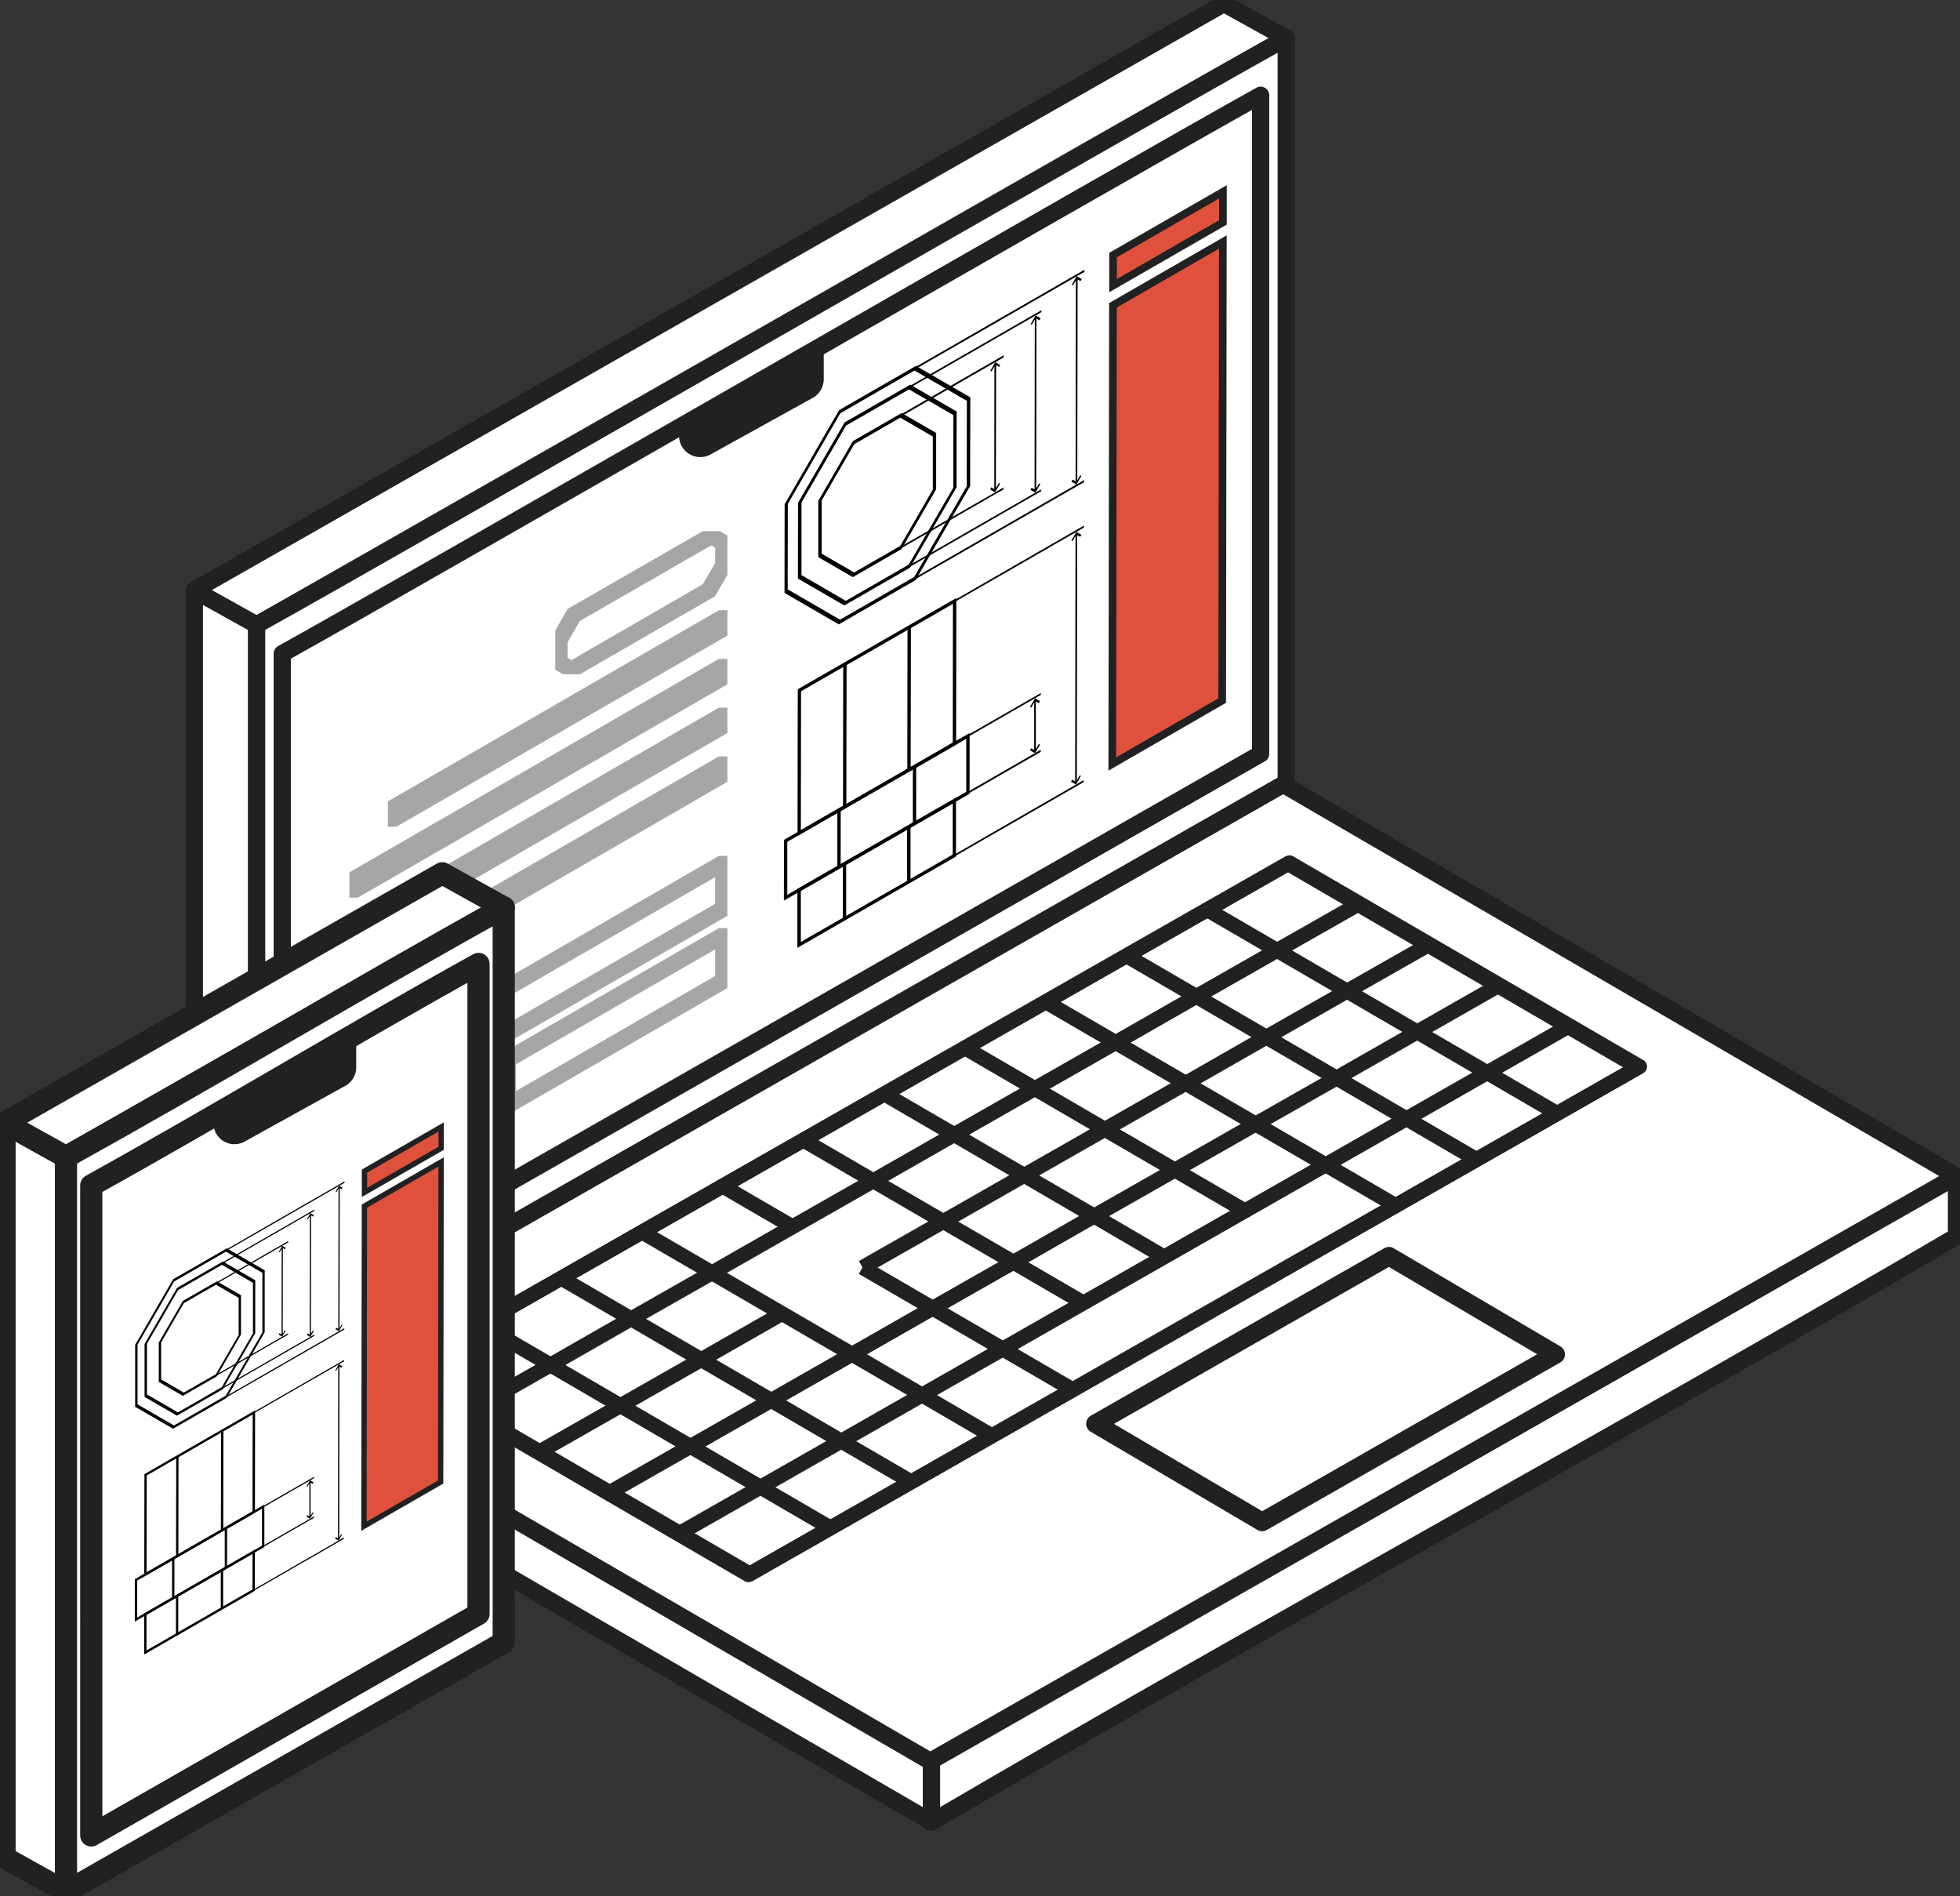 <svg xmlns="http://www.w3.org/2000/svg" xmlns:xlink="http://www.w3.org/1999/xlink" width="95.839" height="92.714" viewBox="0 0 95.839 92.714"><rect x="0" y="0" width="95.839" height="92.714" fill="#333333" stroke="none"/><defs><clipPath id="a"><rect width="95.839" height="92.714" fill="none"></rect></clipPath><clipPath id="c"><rect width="8.417" height="6.999" fill="none"></rect></clipPath><clipPath id="e"><rect width="16.605" height="10.586" fill="none"></rect></clipPath><clipPath id="g"><rect width="18.484" height="11.671" fill="none"></rect></clipPath><clipPath id="m"><rect width="18.484" height="13.361" fill="none"></rect></clipPath><clipPath id="o"><rect width="10.941" height="9.004" fill="none"></rect></clipPath></defs><g clip-path="url(#a)"><path d="M122.757,166.414l.062-2.962,32.937,19.071v3.05Z" transform="translate(-110.208 -96.491)" fill="#fff"></path><path d="M122.757,166.414l.062-2.962,32.937,19.071v3.05Z" transform="translate(-110.208 -96.491)" fill="none" stroke="#212121" stroke-linejoin="round" stroke-width="0.841"></path><g clip-path="url(#a)"><path d="M50.538,143.31C33.753,153.155,17.206,162.1.421,171.942v-3.05l50.117-28.53Z" transform="translate(45.128 -82.859)" fill="#fff"></path><path d="M50.538,143.31C33.753,153.155,17.206,162.1.421,171.942v-3.05l50.117-28.53Z" transform="translate(45.128 -82.859)" fill="none" stroke="#212121" stroke-linejoin="round" stroke-width="0.841"></path><path d="M.42,122.2,50.6,93.579l32.937,19.165-50.18,28.608Z" transform="translate(12.129 -55.243)" fill="#fff"></path><path d="M.42,122.2,50.6,93.579l32.937,19.165-50.18,28.608Z" transform="translate(12.129 -55.243)" fill="none" stroke="#212121" stroke-linejoin="round" stroke-width="0.841"></path><path d="M206.352,72.129v36.405l-3.047-1.7v-36.4Z" transform="translate(-193.801 -41.583)" fill="#fff"></path><path d="M206.352,72.129v36.405l-3.047-1.7v-36.4Z" transform="translate(-193.801 -41.583)" fill="none" stroke="#212121" stroke-linejoin="round" stroke-width="0.841"></path><path d="M133.808,2.11,83.466,30.8l-3.047-1.7L130.761.421Z" transform="translate(-70.914 -0.248)" fill="#fff"></path><path d="M133.808,2.11,83.466,30.8l-3.047-1.7L130.761.421Z" transform="translate(-70.914 -0.248)" fill="none" stroke="#212121" stroke-linejoin="round" stroke-width="0.841"></path><path d="M130.763,4.544v36.4L80.419,69.635V33.23c7.23-4.008,43.114-24.678,50.344-28.686" transform="translate(-67.87 -2.682)" fill="#fff"></path><path d="M130.763,4.544v36.4L80.419,69.635V33.23C87.649,29.222,123.533,8.552,130.763,4.544Z" transform="translate(-67.87 -2.682)" fill="none" stroke="#212121" stroke-linejoin="round" stroke-width="0.841"></path><path d="M131.315,11.366v32.2l-47.841,27.3v-32.2c6.4-3.546,41.445-23.753,47.841-27.3" transform="translate(-69.673 -6.71)" fill="#fff"></path><path d="M131.315,11.366v32.2l-47.841,27.3v-32.2C89.87,35.119,124.919,14.911,131.315,11.366Z" transform="translate(-69.673 -6.71)" fill="none" stroke="#212121" stroke-linejoin="round" stroke-width="0.841"></path><path d="M142.693,40.95v1.766a1.038,1.038,0,0,1-.534.907l-5,2.768a1.038,1.038,0,0,1-1.541-.908v-.611Z" transform="translate(-102.414 -24.174)" fill="#212121"></path><path d="M116.088,37.114l-6.447,3.708v-.093l6.447-3.708Z" transform="translate(-65.165 -21.854)"></path><path d="M112.781,32.3l-8.274,4.76v-.1L112.78,32.2Z" transform="translate(-59.755 -19.01)"></path><path d="M112.819,57.4l-8.274,4.76v-.1l8.274-4.76Z" transform="translate(-59.809 -33.829)"></path><path d="M119.154,42.5l-5.021,2.888v-.1l5.021-2.888Z" transform="translate(-70.072 -25.032)"></path><path d="M119.176,58.267l-5.021,2.888v-.093l5.021-2.888Z" transform="translate(-70.103 -34.342)"></path><path d="M116.12,58.491,109.674,62.2v-.093l6.447-3.708Z" transform="translate(-65.21 -34.474)"></path><path d="M110.019,46.093l.012-8.3.145.084.058-.1-.243-.141-.243.42.057.033.145-.25-.011,8.306-.145-.084-.058.1.243.141.244-.421-.059-.034Z" transform="translate(-59.351 -22.216)"></path><path d="M105.115,42.94l.016-9.827.144.084.058-.1-.243-.141-.244.421.057.033.145-.252-.015,9.829-.146-.085-.058.1.245.142.244-.421-.059-.034Z" transform="translate(-52.439 -19.455)"></path><path d="M114.836,49.38l.01-6.005.145.084.058-.1-.243-.141-.244.421.057.033.144-.249-.007,6-.145-.084-.058.1.243.141.243-.419-.059-.034Z" transform="translate(-66.139 -25.513)"></path><path d="M125.239,54.854,122.027,56.7l-2.268-1.313.006-3.706,2.276-3.928,3.213-1.848,2.267,1.313-.005,3.707ZM122.1,56.475l3.077-1.77,2.179-3.762.005-3.549-2.171-1.258-3.077,1.77-2.179,3.762,0,3.549Z" transform="translate(-80.743 -27.1)"></path><path d="M124.556,54.133,120.8,56.3l-2.654-1.538.006-4.337,2.663-4.6,3.76-2.163,2.654,1.538-.006,4.337Zm-3.692,1.935,3.625-2.086,2.567-4.431.006-4.18L124.5,43.889l-3.625,2.086-2.567,4.431-.007,4.182,2.558,1.482Z" transform="translate(-79.785 -25.774)"></path><path d="M126.269,55.941l-2.387,1.374-1.686-.977,0-2.754,1.691-2.919,2.388-1.373,1.684.975,0,2.754-1.691,2.919Zm-2.32,1.146,2.251-1.295,1.595-2.753,0-2.6-1.59-.92-2.251,1.295-1.595,2.753,0,2.6Z" transform="translate(-82.183 -29.099)"></path><path d="M113.281,89.592l-3.56,2.05v-.1l3.56-2.05Z" transform="translate(-62.392 -52.833)"></path><path d="M113.27,82.8l-3.56,2.05v-.094l3.562-2.048Z" transform="translate(-62.377 -48.827)"></path><path d="M110.086,85.814l0-2.326.145.084.058-.1-.243-.141-.244.421.057.033.145-.25,0,2.324-.144-.084-.058.1.243.141.243-.419-.057-.033Z" transform="translate(-59.436 -49.193)"></path><path d="M110.88,62.818l-6.325,3.638v-.092l6.323-3.639Z" transform="translate(-57.875 -37.028)"></path><path d="M110.924,93.2,104.6,96.838v-.093l6.324-3.641Z" transform="translate(-57.937 -54.962)"></path><path d="M105.161,75.625l.018-11.993.145.084.058-.1-.243-.141-.244.421.057.033.145-.25-.018,11.993-.145-.084-.058.1.243.141.244-.421-.057-.033Z" transform="translate(-52.507 -37.471)"></path><path d="M127.548,78.54,119.793,83l.012-7.167,7.754-4.461Zm-7.592,4.179,7.427-4.274.009-6.789-7.427,4.274Z" transform="translate(-80.796 -42.134)"></path><path d="M133.056,86.121l-.162.094.009-6.978.165-.1Z" transform="translate(-91.672 -46.72)"></path><path d="M125.383,81.7l-.164.093.011-6.977.165-.1Z" transform="translate(-80.854 -44.113)"></path><path d="M127.586,98.076l-7.755,4.463,0-2.876,7.755-4.461,0,2.876ZM120,102.255l7.427-4.274,0-2.5L120,99.756Z" transform="translate(-80.841 -56.201)"></path><path d="M133.094,105.653l-.164.093,0-2.688.163-.093Z" transform="translate(-91.717 -60.784)"></path><path d="M125.419,101.237l-.165.1,0-2.687.165-.1Z" transform="translate(-80.897 -58.177)"></path><path d="M127.279,90.45,118.2,95.672l.005-2.97,9.077-5.222Zm-8.914,4.94,8.75-5.035,0-2.593-8.75,5.035Z" transform="translate(-79.869 -51.642)"></path><path d="M133.749,99.342l-.162.095,0-2.781.165-.1Z" transform="translate(-92.643 -57.003)"></path><path d="M124.738,94.158l-.162.094,0-2.782.163-.093Z" transform="translate(-79.94 -53.943)"></path><path d="M93.351,22.893l0,1.494-5.372,3.091V25.985Z" transform="translate(-33.553 -13.515)" fill="#e0513d"></path><path d="M93.351,22.893l0,1.494-5.372,3.091V25.985Z" transform="translate(-33.553 -13.515)" fill="none" stroke="#212121" stroke-width="0.375"></path><path d="M93.39,28.879,93.358,51.3,87.984,54.4l.034-22.426Z" transform="translate(-33.596 -17.048)" fill="#e0513d"></path><path d="M93.39,28.879,93.358,51.3,87.984,54.4l.034-22.426Z" transform="translate(-33.596 -17.048)" fill="none" stroke="#212121" stroke-width="0.375"></path><path d="M38.241,127.815l43.574-24.849,17.121,9.963L55.362,137.772Z" transform="translate(-18.764 -60.784)" fill="#fff"></path><path d="M38.241,127.815l43.574-24.849,17.121,9.963L55.362,137.772Z" transform="translate(-18.764 -60.784)" fill="none" stroke="#212121" stroke-linejoin="round" stroke-width="0.73"></path><line x2="17.121" y2="9.964" transform="translate(62.894 42.175)" fill="none" stroke="#212121" stroke-linejoin="round" stroke-width="0.73"></line><line x2="17.121" y2="9.964" transform="translate(58.947 44.428)" fill="none" stroke="#212121" stroke-linejoin="round" stroke-width="0.73"></line><line x2="17.121" y2="9.964" transform="translate(55 46.68)" fill="none" stroke="#212121" stroke-linejoin="round" stroke-width="0.73"></line><line x2="17.121" y2="9.964" transform="translate(51.053 48.933)" fill="none" stroke="#212121" stroke-linejoin="round" stroke-width="0.73"></line><path d="M99.123,132.954,95.7,130.962l-3.422-1.991-3.422-1.991-3.423-1.991-.08-.045" transform="translate(-38.251 -73.758)" fill="none" stroke="#212121" stroke-linejoin="round" stroke-width="0.73"></path><path d="M108.758,138.453l-3.423-2-3.422-1.991L98.49,132.47l-3.422-1.991-.08-.044" transform="translate(-51.833 -77)" fill="none" stroke="#212121" stroke-linejoin="round" stroke-width="0.73"></path><path d="M104.623,135.946l.071.045,3.422,1.991,3.423,1.991,3.431,1.991,3.422,1.991" transform="translate(-65.415 -80.253)" fill="none" stroke="#212121" stroke-linejoin="round" stroke-width="0.73"></path><path d="M116.282,157.2l-3.361-1.956-3.422-1.991-3.423-1.991" transform="translate(-63.899 -89.297)" fill="none" stroke="#212121" stroke-linejoin="round" stroke-width="0.73"></path><path d="M142.836,143.472l-3.423-1.991-.071-.044" transform="translate(-104.082 -83.494)" fill="none" stroke="#212121" stroke-linejoin="round" stroke-width="0.73"></path><path d="M132.824,156.891l-3.352-1.956-3.422-1.991-3.423-1.991-3.422-1.991-3.423-1.991-.071-.045" transform="translate(-84.389 -86.735)" fill="none" stroke="#212121" stroke-linejoin="round" stroke-width="0.73"></path><line x2="17.121" y2="9.964" transform="translate(27.371 62.447)" fill="none" stroke="#212121" stroke-linejoin="round" stroke-width="0.73"></line><line x2="17.121" y2="9.964" transform="translate(23.424 64.7)" fill="none" stroke="#212121" stroke-linejoin="round" stroke-width="0.73"></line><line x2="17.121" y2="9.964" transform="translate(19.478 66.952)" fill="none" stroke="#212121" stroke-linejoin="round" stroke-width="0.73"></line><line y1="24.849" x2="43.574" transform="translate(19.478 42.182)" fill="none" stroke="#212121" stroke-linejoin="round" stroke-width="0.73"></line><path d="M115.251,107.823l-.071.044-3.956,2.249-3.947,2.249-3.947,2.258-3.947,2.249-3.947,2.249-3.956,2.258-3.947,2.249-3.938,2.249-3.956,2.249-3.947,2.258-3.947,2.249-.062.035" transform="translate(-48.778 -63.651)" fill="none" stroke="#212121" stroke-linejoin="round" stroke-width="0.73"></path><path d="M91.046,112.684l-.071.045-3.956,2.249-3.947,2.249-3.947,2.258-3.947,2.249-3.947,2.249-3.956,2.258-3.947,2.249" transform="translate(-21.15 -66.521)" fill="none" stroke="#212121" stroke-linejoin="round" stroke-width="0.73"></path><path d="M152.513,156.756l-3.956,2.258-3.947,2.249-3.947,2.249-.062.036" transform="translate(-114.275 -92.538)" fill="none" stroke="#212121" stroke-linejoin="round" stroke-width="0.73"></path><path d="M98.529,117.544l-.08.045-3.956,2.258L90.546,122.1,86.6,124.345l-3.947,2.249L78.7,128.843,74.757,131.1,70.8,133.351,66.864,135.6l-3.956,2.258-3.947,2.249-3.947,2.249-.062.036" transform="translate(-25.202 -69.39)" fill="none" stroke="#212121" stroke-linejoin="round" stroke-width="0.73"></path><line y1="24.849" x2="43.574" transform="translate(33.174 50.147)" fill="none" stroke="#212121" stroke-linejoin="round" stroke-width="0.73"></line><line y1="24.849" x2="43.574" transform="translate(36.599 52.139)" fill="none" stroke="#212121" stroke-linejoin="round" stroke-width="0.73"></line><path d="M56.411,162.9l14.353-8.191-8.151-4.8-14.353,8.191Z" transform="translate(5.304 -88.493)" fill="none" stroke="#212121" stroke-linejoin="round" stroke-width="0.909"></path><g transform="translate(27.152 25.966)" opacity="0.4"><g clip-path="url(#c)"><g clip-path="url(#c)"><path d="M147.6,70.138l.592.344,6.72-3.88.712-1.221v-1.1l-.6-.339L148.3,67.811l-.705,1.235Z" transform="translate(-147.401 -63.71)" fill="none" stroke="#212121" stroke-width="0.809"></path></g></g></g><g transform="translate(18.964 29.832)" opacity="0.4"><g clip-path="url(#e)"><g clip-path="url(#e)"><path d="M147.6,83.557,163.81,74.2v-.547L147.6,83.013Z" transform="translate(-147.402 -73.311)" fill="none" stroke="#212121" stroke-width="0.809"></path></g></g></g><g transform="translate(17.084 32.212)" opacity="0.4"><g clip-path="url(#g)"><g clip-path="url(#g)"><path d="M147.6,90.452l18.091-10.44v-.551L147.6,89.911Z" transform="translate(-147.402 -79.121)" fill="none" stroke="#212121" stroke-width="0.809"></path></g></g></g><g transform="translate(17.084 34.598)" opacity="0.4"><g clip-path="url(#g)"><g clip-path="url(#g)"><path d="M165.689,85.284,147.6,95.73v.544l18.091-10.445Z" transform="translate(-147.402 -84.944)" fill="none" stroke="#212121" stroke-width="0.809"></path></g></g></g><g transform="translate(17.084 36.982)" opacity="0.4"><g clip-path="url(#g)"><g clip-path="url(#g)"><path d="M165.689,91.1,147.6,101.547v.547l18.091-10.446Z" transform="translate(-147.402 -90.763)" fill="none" stroke="#212121" stroke-width="0.809"></path></g></g></g><g transform="translate(17.084 41.844)" opacity="0.4"><g clip-path="url(#m)"><g clip-path="url(#m)"><path d="M165.689,102.973,147.6,113.416v2.238l18.091-10.446Z" transform="translate(-147.402 -102.632)" fill="none" stroke="#212121" stroke-width="0.809"></path></g></g></g><g transform="translate(24.628 45.375)" opacity="0.4"><g clip-path="url(#o)"><g transform="translate(0)"><g clip-path="url(#o)"><path d="M147.6,119.913l10.548-6.089v-2.235L147.6,117.672Z" transform="translate(-147.402 -111.249)" fill="none" stroke="#212121" stroke-width="0.809"></path></g></g></g></g><path d="M229.067,135.671V171.6l-3.007-1.673V134Z" transform="translate(-225.838 -79.107)" fill="#fff"></path><path d="M229.067,135.671V171.6l-3.007-1.673V134Z" transform="translate(-225.838 -79.107)" fill="none" stroke="#212121" stroke-linejoin="round" stroke-width="1.085"></path><path d="M198.224,105.9l-21.4,12.2-3.007-1.673,21.4-12.2Z" transform="translate(-173.591 -61.533)" fill="#fff"></path><path d="M198.224,105.9l-21.4,12.2-3.007-1.673,21.4-12.2Z" transform="translate(-173.591 -61.533)" fill="none" stroke="#212121" stroke-linejoin="round" stroke-width="1.085"></path><path d="M195.219,108.3V144.23l-21.405,12.2V120.5c7.135-3.955,14.27-8.242,21.405-12.2" transform="translate(-170.587 -63.935)" fill="#fff"></path><path d="M195.219,108.3V144.23l-21.405,12.2V120.5C180.949,116.546,188.084,112.259,195.219,108.3Z" transform="translate(-170.587 -63.935)" fill="none" stroke="#212121" stroke-linejoin="round" stroke-width="1.085"></path><path d="M195.764,115.036v31.779l-18.935,10.828V125.864c6.312-3.5,12.623-7.329,18.935-10.828" transform="translate(-172.366 -67.909)" fill="#fff"></path><path d="M195.764,115.036v31.779l-18.935,10.828V125.864C183.141,122.365,189.452,118.535,195.764,115.036Z" transform="translate(-172.366 -67.909)" fill="none" stroke="#212121" stroke-linejoin="round" stroke-width="1.085"></path><path d="M198.4,123.118v1.743a1.023,1.023,0,0,1-.527.9l-4.93,2.731a1.024,1.024,0,0,1-1.521-.9v-.6Z" transform="translate(-180.982 -72.68)" fill="#212121"></path><path d="M200.9,144.416l-4.5,2.587v-.065l4.5-2.587Z" transform="translate(-185.528 -85.215)"></path><path d="M198.6,141.054l-5.774,3.322v-.066l5.773-3.322Z" transform="translate(-181.753 -83.229)"></path><path d="M198.624,158.571l-5.774,3.322v-.066l5.774-3.322Z" transform="translate(-181.79 -93.57)"></path><path d="M203.044,148.173l-3.5,2.015v-.066l3.5-2.015Z" transform="translate(-188.951 -87.432)"></path><path d="M203.06,159.177l-3.5,2.015v-.065l3.5-2.015Z" transform="translate(-188.973 -93.928)"></path><path d="M200.927,159.333l-4.5,2.587v-.065l4.5-2.587Z" transform="translate(-185.559 -94.021)"></path><path d="M196.67,150.682l.009-5.794.1.059.041-.07-.169-.1-.17.293.04.023.1-.174-.008,5.8-.1-.059-.041.07.169.1.17-.294-.041-.024Z" transform="translate(-181.47 -85.467)"></path><path d="M193.248,148.481l.011-6.857.1.058.04-.07-.169-.1-.17.294.04.023.1-.176-.01,6.859-.1-.059-.04.07.17.1.17-.294-.041-.024Z" transform="translate(-176.647 -83.54)"></path><path d="M200.032,152.975l.007-4.191.1.059.04-.07-.169-.1-.17.294.04.023.1-.174-.005,4.19-.1-.059-.041.07.169.1.17-.292-.041-.024Z" transform="translate(-186.207 -87.768)"></path><path d="M207.29,156.795l-2.242,1.29-1.582-.916,0-2.587,1.588-2.741,2.242-1.29,1.582.916,0,2.586Zm-2.193,1.132,2.147-1.235,1.521-2.625,0-2.477-1.515-.878-2.147,1.235-1.52,2.626,0,2.476Z" transform="translate(-196.397 -88.875)"></path><path d="M206.814,156.292,204.19,157.8l-1.852-1.073,0-3.027,1.858-3.208,2.624-1.509,1.852,1.073,0,3.027Zm-2.576,1.35,2.529-1.456,1.792-3.092,0-2.917-1.785-1.034-2.529,1.456-1.791,3.092,0,2.918,1.785,1.034Z" transform="translate(-195.729 -87.95)"></path><path d="M208.01,157.554l-1.666.959-1.176-.682,0-1.922,1.179-2.036,1.666-.958,1.175.68,0,1.922-1.18,2.036Zm-1.619.8,1.571-.9,1.113-1.921,0-1.812-1.109-.643-1.571.9-1.113,1.921,0,1.812Z" transform="translate(-197.404 -90.27)"></path><path d="M198.947,181.036l-2.484,1.43V182.4l2.484-1.43Z" transform="translate(-183.593 -106.832)"></path><path d="M198.939,176.3l-2.484,1.431v-.066l2.485-1.429Z" transform="translate(-183.582 -104.036)"></path><path d="M196.717,178.4l0-1.623.1.058.041-.07-.169-.1-.17.294.04.023.1-.174,0,1.621-.1-.059-.04.07.169.1.17-.292-.04-.023Z" transform="translate(-181.53 -104.292)"></path><path d="M197.271,162.353l-4.413,2.539v-.064l4.412-2.54Z" transform="translate(-180.44 -95.803)"></path><path d="M197.3,183.553l-4.413,2.539v-.064l4.413-2.541Z" transform="translate(-180.484 -108.318)"></path><path d="M193.28,171.289l.012-8.369.1.058.041-.07-.17-.1-.17.294.04.023.1-.174-.012,8.369-.1-.058-.041.07.169.1.17-.294-.04-.023Z" transform="translate(-176.694 -96.112)"></path><path d="M208.9,173.324l-5.411,3.113.008-5,5.411-3.113Zm-5.3,2.916,5.183-2.982.007-4.738-5.183,2.982Z" transform="translate(-196.435 -99.366)"></path><path d="M212.746,178.613l-.113.066.007-4.869.115-.066Z" transform="translate(-204.025 -102.566)"></path><path d="M207.391,175.532l-.114.065.007-4.869.115-.066Z" transform="translate(-196.475 -100.747)"></path><path d="M208.929,186.956l-5.412,3.114,0-2.007,5.411-3.113,0,2.007Zm-5.3,2.916,5.183-2.982,0-1.744-5.183,2.982Z" transform="translate(-196.466 -109.182)"></path><path d="M212.773,192.243l-.114.065,0-1.875.114-.065Z" transform="translate(-204.056 -112.38)"></path><path d="M207.417,189.162l-.115.066,0-1.875.115-.066Z" transform="translate(-196.506 -110.561)"></path><path d="M208.714,181.635l-6.334,3.644,0-2.073,6.334-3.644Zm-6.22,3.447,6.106-3.513,0-1.81-6.105,3.514Z" transform="translate(-195.788 -106.001)"></path><path d="M213.229,187.839l-.113.066,0-1.941.115-.066Z" transform="translate(-204.702 -109.741)"></path><path d="M206.941,184.222l-.113.066,0-1.942.114-.065Z" transform="translate(-195.838 -107.606)"></path><path d="M185.039,134.493v1.042l-3.749,2.157V136.65Z" transform="translate(-163.468 -79.395)" fill="#e0513d"></path><path d="M185.039,134.493v1.042l-3.749,2.157V136.65Z" transform="translate(-163.468 -79.395)" fill="none" stroke="#212121" stroke-width="0.261"></path><path d="M185.067,138.669l-.023,15.649-3.75,2.158.023-15.649Z" transform="translate(-163.498 -81.861)" fill="#e0513d"></path><path d="M185.067,138.669l-.023,15.649-3.75,2.158.023-15.649Z" transform="translate(-163.498 -81.861)" fill="none" stroke="#212121" stroke-width="0.261"></path></g></g></svg>